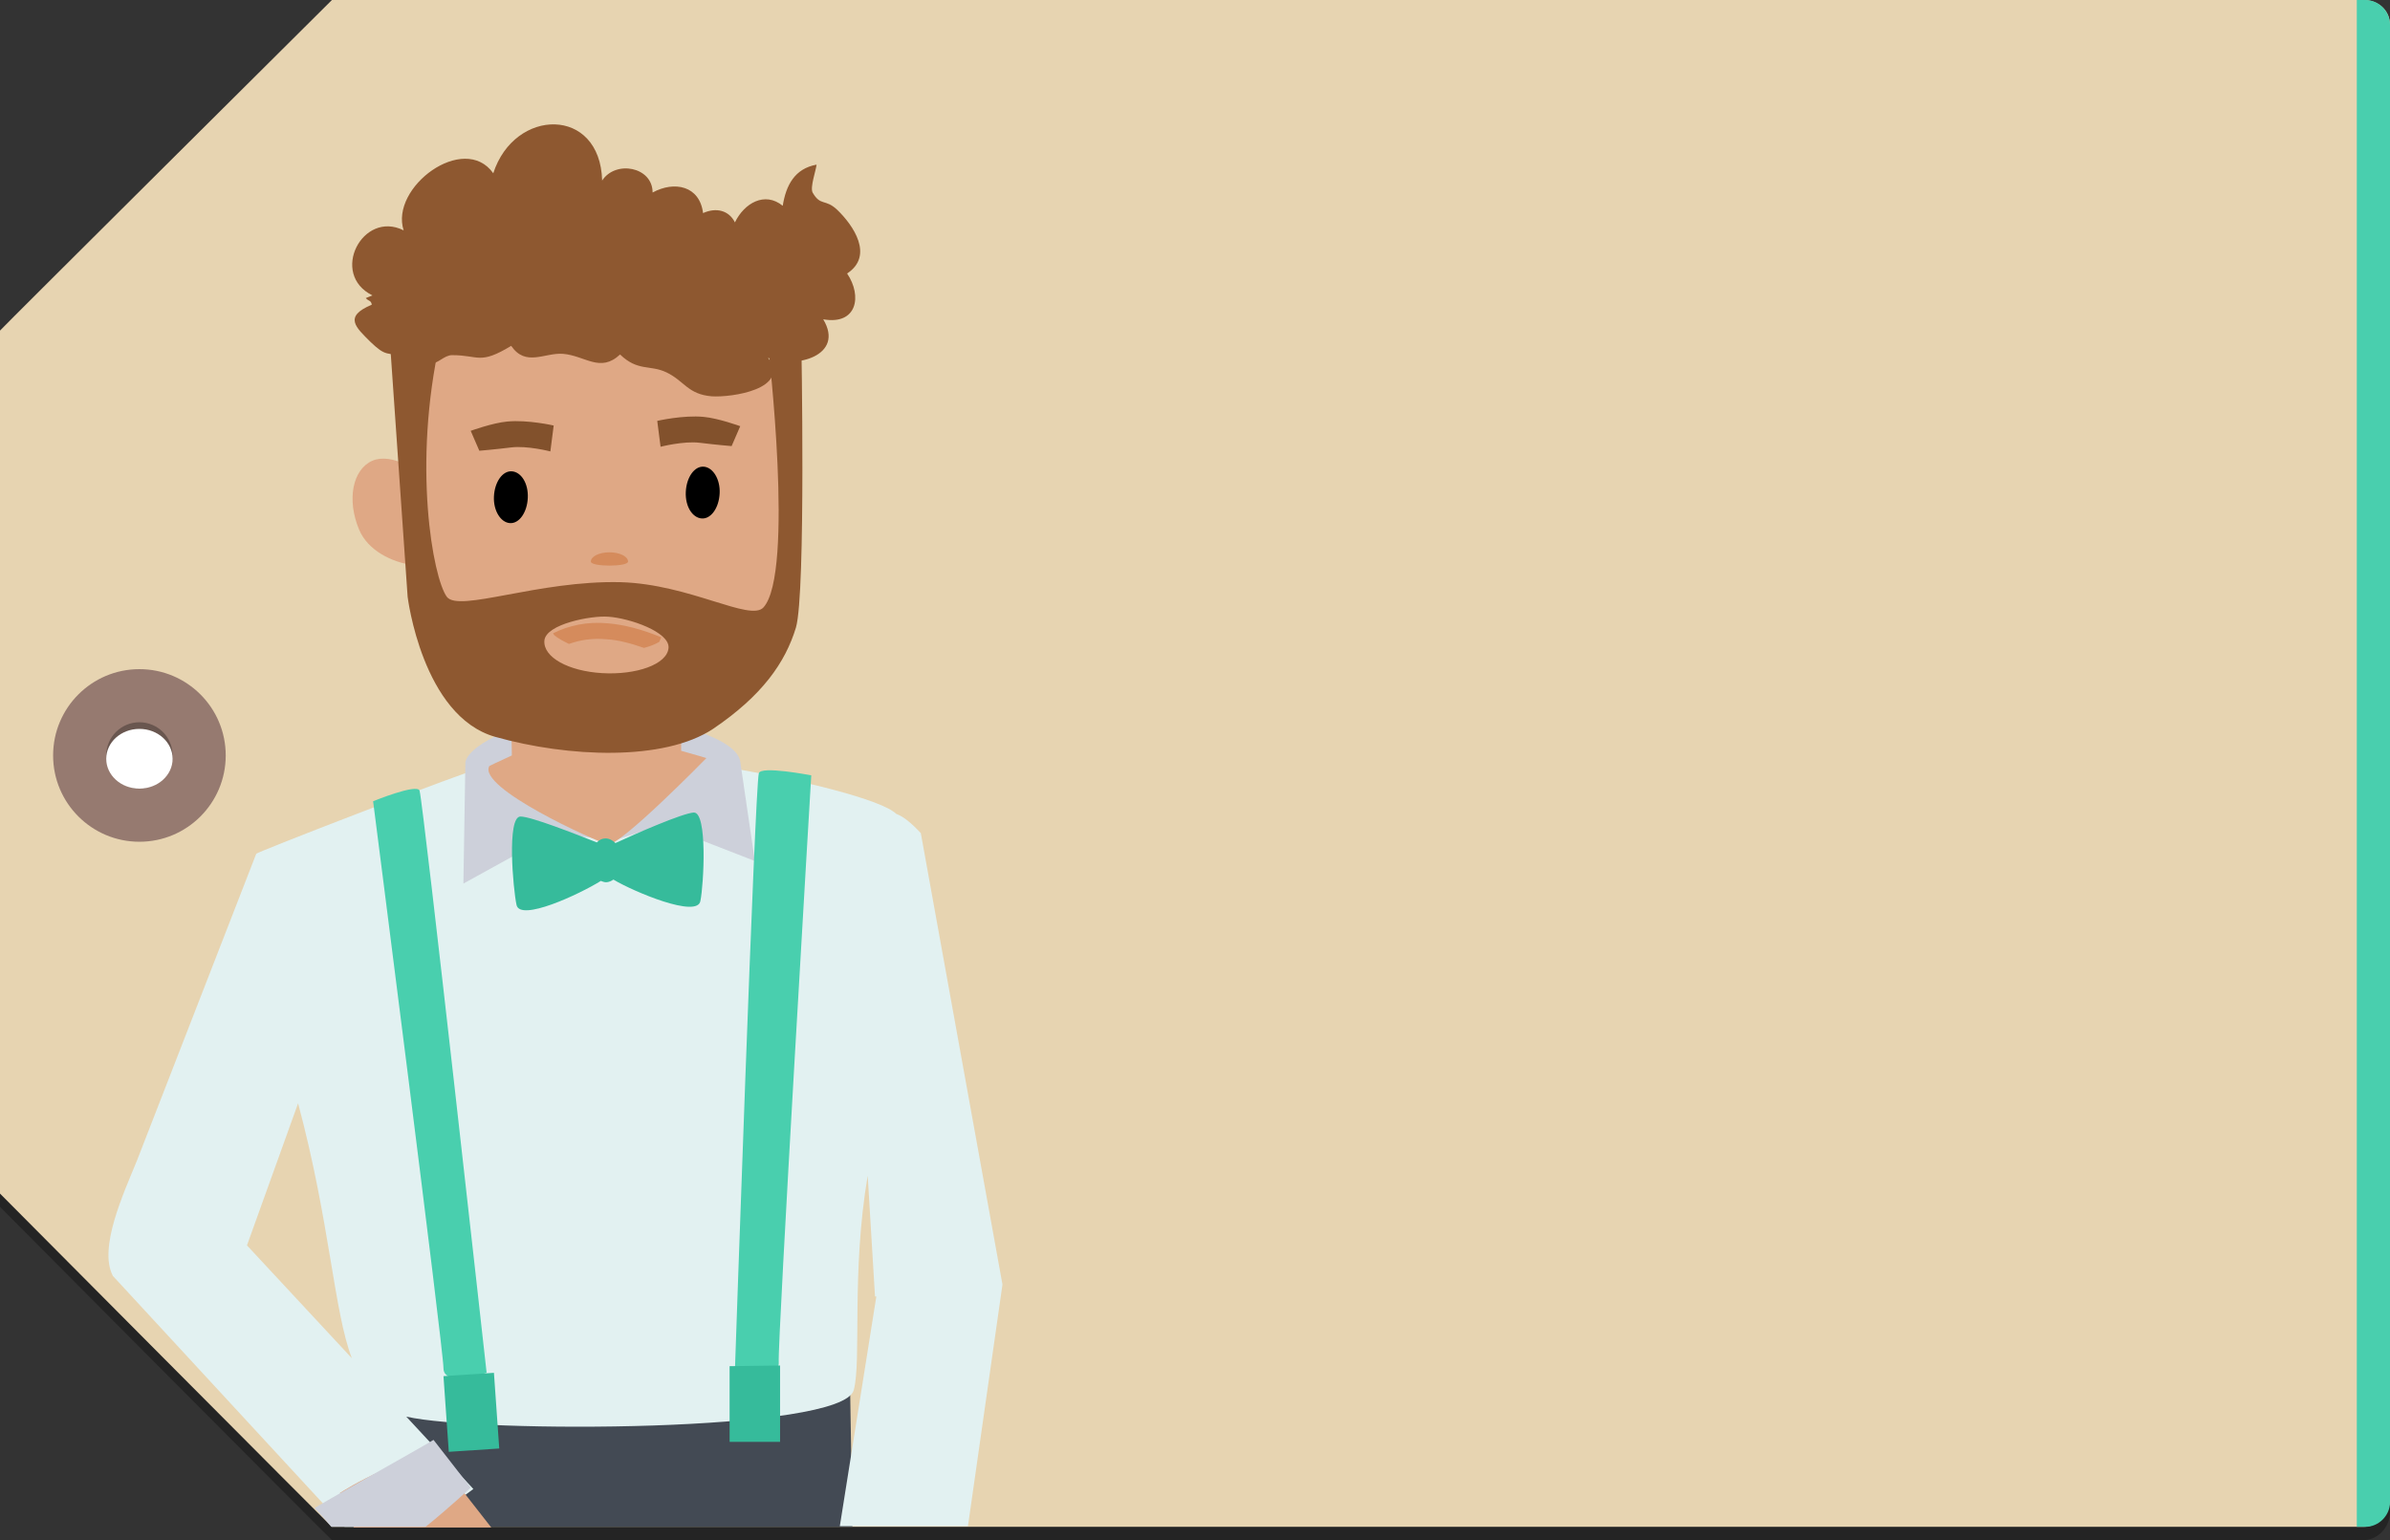 <svg version="1.1" xmlns="http://www.w3.org/2000/svg" x="0px" y="0px" width="360px" height="232px" viewBox="0 0 360 232" xml:space="preserve"><rect x="0" y="0" width="360" height="232" fill="#333333" stroke="none"/><style type="text/css">.st0{opacity:0.3;} .st1{fill:#E7D4B1;} .st2{fill:#49CFAE;} .st3{fill:#967A70;} .st4{fill:#FFFFFF;} .st5{fill:#434A54;} .st6{fill:#E2F1F1;} .st7{fill:#CDD0DA;} .st8{fill:#DFA885;} .st9{fill:#8E5830;} .st10{fill:#82512C;} .st11{fill:#D58B5C;} .st12{fill:#36BB9B;}</style><g id="Capa_1"><path class="st0" d="M356 2H50S0 51.7 0 51.8v130S49.9 232 50 232h306c2.2 0 4-2 4-4.2V5.8c0-2.3-1.8-3.8-4-3.8z"/><path class="st1" d="M356 0H50S0 49.7 0 49.8v130S49.9 230 50 230h306c2.2 0 4-2 4-4.2V3.8c0-2.3-1.8-3.8-4-3.8z"/><path class="st2" d="M360 3.7v222.6c0 2-1.7 3.7-3.7 3.7H355V0h1.3c2 0 3.7 1.7 3.7 3.7z"/><circle class="st3" cx="21" cy="113.8" r="13"/><circle class="st0" cx="21" cy="113.8" r="5"/><ellipse class="st4" cx="21" cy="114.3" rx="5" ry="4.5"/></g><g id="h_x5F_08"><path class="st5" d="M127.9 200.3c-9.8-8.7-69.4 11.8-75.5 12.6L54 230h74.4l-.5-29.7z"/><path class="st6" d="M135 122.6c-4.3-4.2-47.4-12.1-57.9-8.6-10.8 3.6-38.2 14.3-38.5 14.6l-18 46.3c-2 4.9-5.8 13.1-3.6 17.3L51.9 230h11.7l7.7-5.7-10.1-10.9c10.9 2.5 65.7 2.4 67.4-4 1.2-4.5-.4-17.6 2.1-32.3l1.1 18.2h.2l-5.5 34.6h19.3l5.2-36.4-12.3-68c-1.4-1.5-2.6-2.5-3.7-2.9zm-97.8 65l7.7-21.4c4.8 17.9 5.4 31.4 8.1 38.4l-15.8-17z"/><path class="st7" d="M70.1 114.8l-.3 18.3 13.6-7.5 8.8.9-15.9-10.9 4.1-2.2-.1-4.7c-.1-.1-9.5 2.9-10.2 6.1z"/><path class="st7" d="M111.5 114.7l2.2 15-13.9-5.4-7.7 2.4 12.9-11.8-8.4-2.1-.5-4.9s14.7 2.4 15.4 6.8z"/><path class="st8" d="M85 39.2C67.6 38.8 61.3 52.3 61.2 70c-1.9-.9-3.7-1.2-5.1-.6-3 1.3-3.9 5.9-2 10.4 1.3 3.1 4.9 4.9 8 5.3 1.4 10.4 5.1 19.2 14.9 22.9l.1 5.8c-2 .9-3.4 1.6-3.4 1.6-1.8 3.3 16 11.3 17.8 11.8 1.7.5 14.9-13 14.9-13s-1.6-.5-3.8-1.1v-5.5c8.8-3.3 15.4-10.4 16.2-21.9 2.3-33.8-6.2-46-33.8-46.5z"/><path class="st9" d="M61.4 89.9s2.2 18 13.2 21.1c11 3.1 25.4 3.7 32.8-1.2 7.4-5 10.9-10 12.5-15.3 1.5-5.3.8-43.2.8-43.2l-5 .9s4 34.1-.7 39.3c-2 2.2-11.1-3.5-21.5-3.8-12.4-.3-24.4 4.6-26.2 2.2-2.1-2.9-5.2-19.9-1-38.6 1.7-7.4-7.6-.3-7.6-.3l2.7 38.9z"/><path d="M74.4 74.8c-.1 2.1 1 3.9 2.4 4 1.4.1 2.6-1.6 2.7-3.8.1-2.2-1-3.9-2.4-4-1.4-.1-2.6 1.6-2.7 3.8zM103.3 74.1c-.1 2.2 1 3.9 2.4 4 1.4.1 2.6-1.6 2.7-3.8.1-2.1-1-3.9-2.4-4-1.4-.1-2.6 1.6-2.7 3.8z"/><path class="st10" d="M83.4 64.1s-3.9-.9-7-.6c-2.2.2-5.5 1.4-5.5 1.4l1.3 3s2.4-.2 4.8-.5 5.9.6 5.9.6l.5-3.9zM99 63.4s3.9-.9 7-.6c2.2.2 5.5 1.4 5.5 1.4l-1.3 3s-2.4-.2-4.8-.5-5.9.6-5.9.6l-.5-3.9z"/><path class="st8" d="M100.7 97.6c-.2 2.5-4.9 4.1-10 3.8-5.1-.3-8.9-2.4-8.7-4.9.2-2.5 7.1-3.8 9.6-3.6 3.2.2 9.3 2.3 9.1 4.7z"/><path class="st11" d="M91.4 96.3c1.7.1 3.6.6 5.6 1.3.8-.2 1.6-.5 2.3-.9l.3-.7c-2.9-1.2-5.6-1.9-8-2.1-3.1-.3-5.9.3-8.3 1.5l.2.3c.6.5 1.4.9 2.2 1.3 1.7-.6 3.5-.9 5.7-.7z"/><path class="st9" d="M126.1 31.6c-1.8-1.7-2.5-.5-3.7-2.6-.4-.8.5-3.3.6-4.2-3.3.6-4.6 3.1-5.1 6.2-2.7-2.2-5.8-.4-7.2 2.5-.9-1.8-2.8-2.3-4.8-1.4-.5-4.1-4.3-4.9-7.6-3.1 0-3.9-5.6-4.9-7.6-1.8-.3-11.2-13.2-11-16.4-1.1-4.4-6.2-15.6 2.1-13.5 8.6-6.2-3.1-11.2 6.6-4.7 9.8l-1 .4c.4.5.8.3.9 1-4.3 1.8-2.4 3.4-.2 5.6 2.3 2.2 2.4 1.7 5.8 2.1 1 .1 1.8 1.3 3.2 1.2 1.2 0 2.1-1.3 3.3-1.3 4.1 0 4.1 1.5 8.9-1.4 2.2 3.2 5 1 7.8 1.2 3.4.3 5.6 2.9 8.6.1 2.7 2.6 4.5 1.5 7 2.7 2.7 1.3 3.2 3.3 6.8 3.6 3 .2 11.9-1.1 8.5-5.8 4.1 1.7 11.6-.3 8.3-5.8 5.1.9 5.9-3.5 3.6-6.9 4.1-2.7.9-7.3-1.5-9.6z"/><path class="st2" d="M56.2 120.7s10.6 82.6 10.6 85.4c0 2.9 6.5.7 6.5.7s-9.5-85.5-10.1-87.7c-.4-1.1-7 1.6-7 1.6z"/><path class="st12" d="M75.2 218.2l-7.6.5-.8-11.4 7.6-.5z"/><path class="st2" d="M122.2 116.8s-5.1 85.5-4.9 88.4c.2 2.9-6.6 1.2-6.6 1.2s3-87.7 3.6-89.9c.2-1.2 7.9.3 7.9.3z"/><path class="st12" d="M109.9 217.2h7.6v-11.5l-7.6.1zM104.5 122.4c-1.7.1-8.8 3.2-11.8 4.6-.4-.4-.9-.7-1.5-.7-.5 0-.9.2-1.3.6-3.3-1.3-9.9-3.9-11.5-3.9-2.1 0-1.1 11-.6 13.3.5 2.6 9.5-1.6 12.7-3.6.3.1.5.2.8.2.4 0 .8-.2 1.1-.4 3 1.8 12.7 5.9 13.1 3.2.5-2.4 1.1-13.4-1-13.3z"/><path class="st11" d="M89 84.6c0-.8 1.3-1.4 2.8-1.4 1.5 0 2.8.6 2.8 1.4s-5.6.8-5.6 0z"/><path class="st8" d="M66.8 220.9c-3.9-3.6-15.6 4-15.6 4l2.1 5.2H74l-7.2-9.2z"/><path class="st7" d="M47.4 227.2s1.1 1.1 2.5 2.8h14.2c3.6-2.9 6.8-5.9 6.8-5.9l-5.6-7.2c0 .1-18.4 10.4-17.9 10.3z"/></g></svg>